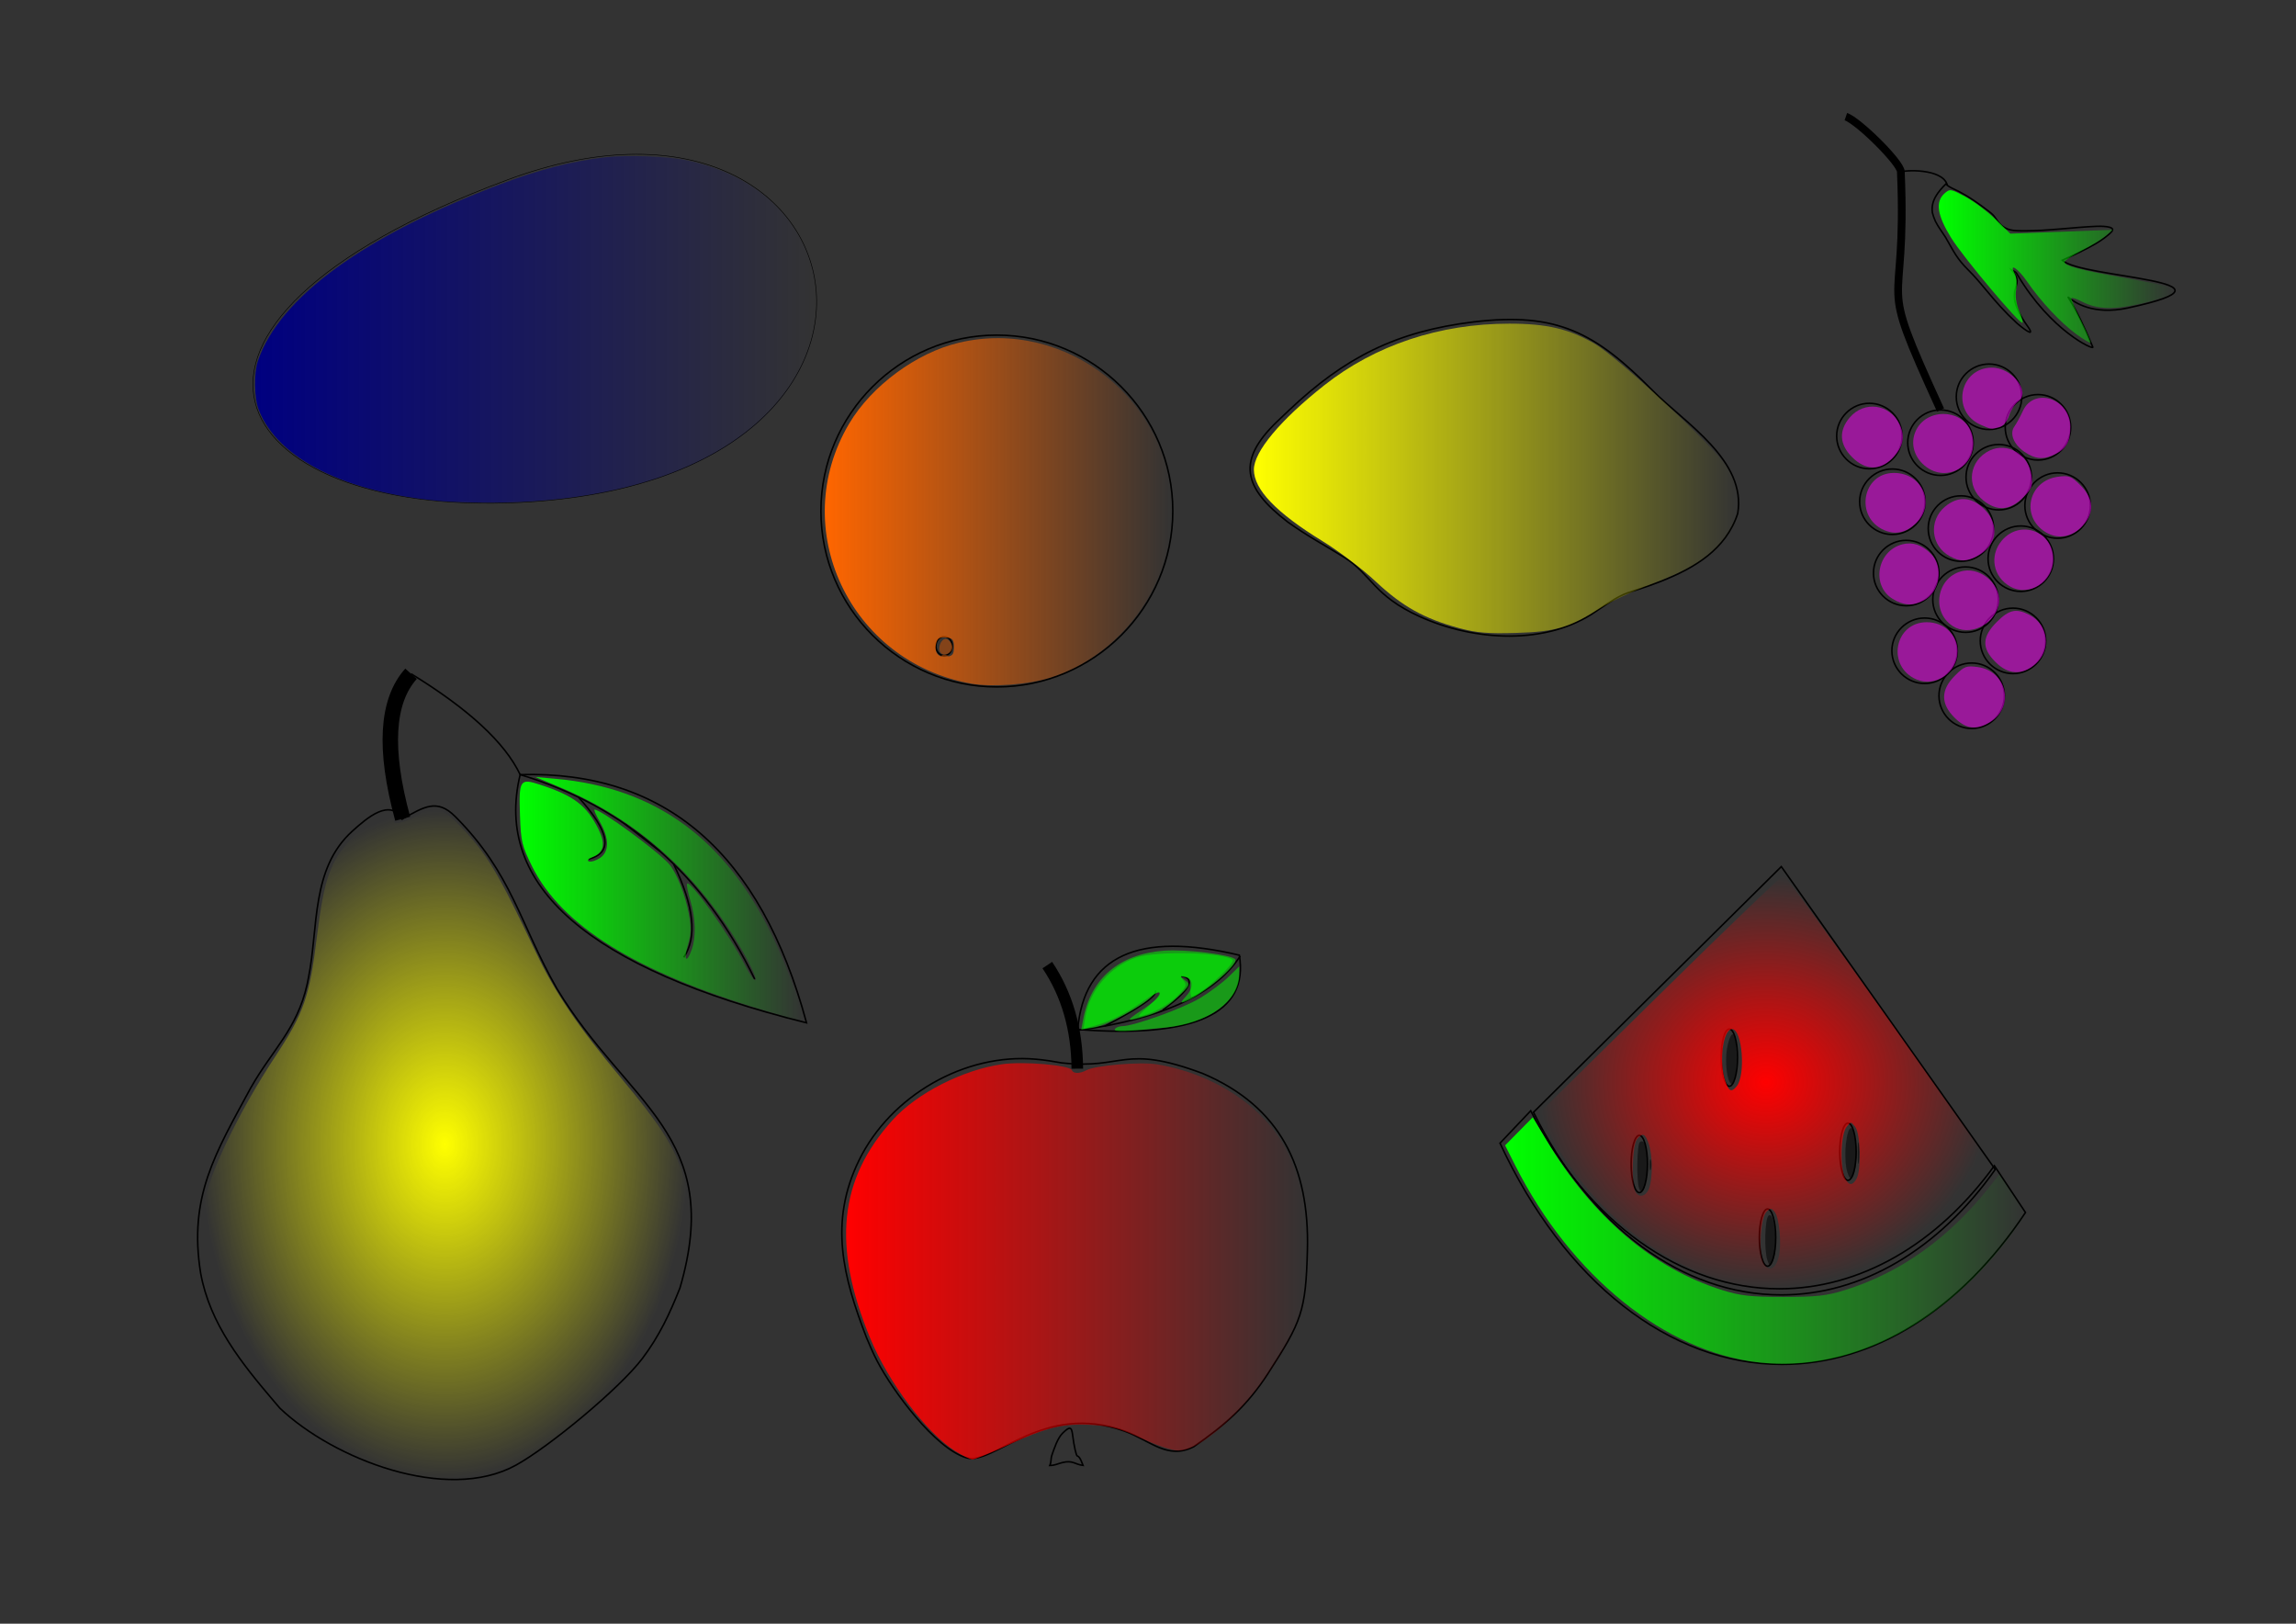 <?xml version="1.0" encoding="UTF-8" standalone="no"?>
<!-- Created with Inkscape (http://www.inkscape.org/) -->

<svg
   xmlns:dc="http://purl.org/dc/elements/1.1/"
   xmlns:cc="http://creativecommons.org/ns#"
   xmlns:rdf="http://www.w3.org/1999/02/22-rdf-syntax-ns#"
   xmlns:svg="http://www.w3.org/2000/svg"
   xmlns="http://www.w3.org/2000/svg"
   xmlns:xlink="http://www.w3.org/1999/xlink"
   xmlns:sodipodi="http://sodipodi.sourceforge.net/DTD/sodipodi-0.dtd"
   xmlns:inkscape="http://www.inkscape.org/namespaces/inkscape"
   width="297mm"
   height="210mm"
   viewBox="0 0 297 210"
   version="1.1"
   id="svg8651"
   inkscape:version="0.92.3 (2405546, 2018-03-11)"
   sodipodi:docname="Урок_29_2.svg">
  <rect x="0" y="0" width="297" height="210" fill="#333333" stroke="none"/>
  <defs
     id="defs8645">
    <linearGradient
       inkscape:collect="always"
       id="linearGradient1755">
      <stop
         style="stop-color:#000080;stop-opacity:1;"
         offset="0"
         id="stop1751" />
      <stop
         style="stop-color:#000080;stop-opacity:0;"
         offset="1"
         id="stop1753" />
    </linearGradient>
    <linearGradient
       inkscape:collect="always"
       id="linearGradient1723">
      <stop
         style="stop-color:#ff6600;stop-opacity:1;"
         offset="0"
         id="stop1719" />
      <stop
         style="stop-color:#ff6600;stop-opacity:0;"
         offset="1"
         id="stop1721" />
    </linearGradient>
    <linearGradient
       inkscape:collect="always"
       id="linearGradient1711">
      <stop
         style="stop-color:#ffff00;stop-opacity:1;"
         offset="0"
         id="stop1707" />
      <stop
         style="stop-color:#ffff00;stop-opacity:0;"
         offset="1"
         id="stop1709" />
    </linearGradient>
    <linearGradient
       inkscape:collect="always"
       id="linearGradient1701">
      <stop
         style="stop-color:#00ff00;stop-opacity:1;"
         offset="0"
         id="stop1697" />
      <stop
         style="stop-color:#00ff00;stop-opacity:0;"
         offset="1"
         id="stop1699" />
    </linearGradient>
    <linearGradient
       inkscape:collect="always"
       id="linearGradient1691">
      <stop
         style="stop-color:#ff0000;stop-opacity:1;"
         offset="0"
         id="stop1687" />
      <stop
         style="stop-color:#ff0000;stop-opacity:0;"
         offset="1"
         id="stop1689" />
    </linearGradient>
    <linearGradient
       inkscape:collect="always"
       id="linearGradient1639">
      <stop
         style="stop-color:#00ff00;stop-opacity:1;"
         offset="0"
         id="stop1635" />
      <stop
         style="stop-color:#00ff00;stop-opacity:0;"
         offset="1"
         id="stop1637" />
    </linearGradient>
    <linearGradient
       inkscape:collect="always"
       id="linearGradient1595">
      <stop
         style="stop-color:#ff0000;stop-opacity:1;"
         offset="0"
         id="stop1591" />
      <stop
         style="stop-color:#ff0000;stop-opacity:0;"
         offset="1"
         id="stop1593" />
    </linearGradient>
    <linearGradient
       inkscape:collect="always"
       id="linearGradient1585">
      <stop
         style="stop-color:#00ff00;stop-opacity:1;"
         offset="0"
         id="stop1581" />
      <stop
         style="stop-color:#00ff00;stop-opacity:0;"
         offset="1"
         id="stop1583" />
    </linearGradient>
    <linearGradient
       inkscape:collect="always"
       id="linearGradient1575">
      <stop
         style="stop-color:#ffff00;stop-opacity:1;"
         offset="0"
         id="stop1571" />
      <stop
         style="stop-color:#ffff00;stop-opacity:0;"
         offset="1"
         id="stop1573" />
    </linearGradient>
    <pattern
       y="0"
       x="0"
       height="6"
       width="6"
       patternUnits="userSpaceOnUse"
       id="EMFhbasepattern" />
    <radialGradient
       inkscape:collect="always"
       xlink:href="#linearGradient1575"
       id="radialGradient1577"
       cx="217.07"
       cy="558.394"
       fx="217.07"
       fy="558.394"
       r="119.275"
       gradientTransform="matrix(1,0,0,1.37,0,-206.464)"
       gradientUnits="userSpaceOnUse" />
    <linearGradient
       inkscape:collect="always"
       xlink:href="#linearGradient1585"
       id="linearGradient1587"
       x1="253.663"
       y1="438.469"
       x2="392.068"
       y2="438.469"
       gradientUnits="userSpaceOnUse" />
    <linearGradient
       inkscape:collect="always"
       xlink:href="#linearGradient1595"
       id="linearGradient1599"
       x1="413.014"
       y1="615.563"
       x2="637.783"
       y2="615.563"
       gradientUnits="userSpaceOnUse" />
    <linearGradient
       inkscape:collect="always"
       xlink:href="#linearGradient1639"
       id="linearGradient1641"
       x1="946.39"
       y1="130.048"
       x2="1061.115"
       y2="130.048"
       gradientUnits="userSpaceOnUse" />
    <radialGradient
       inkscape:collect="always"
       xlink:href="#linearGradient1691"
       id="radialGradient1693"
       cx="861.96"
       cy="528.037"
       fx="861.96"
       fy="528.037"
       r="111.142"
       gradientTransform="matrix(1,0,0,0.907,0,49.184)"
       gradientUnits="userSpaceOnUse" />
    <linearGradient
       inkscape:collect="always"
       xlink:href="#linearGradient1701"
       id="linearGradient1703"
       x1="734.696"
       y1="605.47"
       x2="989.06"
       y2="605.47"
       gradientUnits="userSpaceOnUse" />
    <linearGradient
       inkscape:collect="always"
       xlink:href="#linearGradient1711"
       id="linearGradient1715"
       x1="612.068"
       y1="233.495"
       x2="848.887"
       y2="233.495"
       gradientUnits="userSpaceOnUse" />
    <linearGradient
       inkscape:collect="always"
       xlink:href="#linearGradient1723"
       id="linearGradient1725"
       x1="402.605"
       y1="249.748"
       x2="572.047"
       y2="249.748"
       gradientUnits="userSpaceOnUse" />
    <linearGradient
       inkscape:collect="always"
       xlink:href="#linearGradient1755"
       id="linearGradient1759"
       x1="124.503"
       y1="160.739"
       x2="398.076"
       y2="160.739"
       gradientUnits="userSpaceOnUse" />
  </defs>
  <sodipodi:namedview
     id="base"
     pagecolor="#ffffff"
     bordercolor="#666666"
     borderopacity="1.0"
     inkscape:pageopacity="0.0"
     inkscape:pageshadow="2"
     inkscape:zoom="0.7"
     inkscape:cx="577.29858"
     inkscape:cy="416.59704"
     inkscape:document-units="mm"
     inkscape:current-layer="layer1"
     showgrid="false"
     inkscape:window-width="1920"
     inkscape:window-height="991"
     inkscape:window-x="-9"
     inkscape:window-y="-9"
     inkscape:window-maximized="1" />
  <g
     inkscape:label="Layer 1"
     inkscape:groupmode="layer"
     id="layer1"
     transform="translate(0,-87)">
    <path
       id="path9199"
       d="m 65.662,110.25 c -50.959,18.924 -36.767,43.676 1.71,41.727 57.27,-2.909 44.858,-59.011 -1.71,-41.727 z"
       style="fill:none;stroke:#000000;stroke-width:0.07px;stroke-linecap:butt;stroke-linejoin:miter;stroke-miterlimit:4;stroke-dasharray:none;stroke-opacity:1"
       inkscape:connector-curvature="0" />
    <path
       id="path9201"
       d="m 128.944,175.839 c 12.542,0 22.764,-10.217 22.764,-22.753 0,-12.526 -10.222,-22.743 -22.764,-22.743 -12.532,0 -22.754,10.217 -22.754,22.743 0,12.536 10.222,22.753 22.754,22.753 z"
       style="fill:none;stroke:#000000;stroke-width:0.2px;stroke-linecap:butt;stroke-linejoin:miter;stroke-miterlimit:4;stroke-dasharray:none;stroke-opacity:1"
       inkscape:connector-curvature="0" />
    <path
       id="path9203"
       d="m 165.16,141.56 c -5.091,4.938 -4.491,8.417 1.42,12.956 2.66,1.899 4.671,2.929 7.321,4.579 3.481,2.179 3.761,4.948 9.772,7.658 6.951,3.139 16.333,3.799 22.814,-0.71 4.271,-2.969 3.651,-2.009 8.361,-3.859 4.341,-1.709 8.391,-4.109 9.932,-8.757 1.17,-6.878 -6.831,-11.716 -11.022,-15.935 -7.321,-7.388 -12.262,-10.167 -23.124,-8.857 -9.982,1.21 -16.663,4.579 -23.884,11.416 z"
       style="fill:none;stroke:#000000;stroke-width:0.2px;stroke-linecap:butt;stroke-linejoin:miter;stroke-miterlimit:4;stroke-dasharray:none;stroke-opacity:1"
       inkscape:connector-curvature="0" />
    <path
       id="path9205"
       d="m 52.09,192.894 c -1.69,-2.629 -4.531,-0.19 -6.501,1.589 -5.401,4.878 -4.371,12.466 -5.691,18.994 l -0.17,0.85 c -1.32,5.818 -4.471,8.397 -7.291,13.366 -4.541,8.407 -8.081,14.066 -6.481,23.982 1.2,6.578 5.321,11.676 9.542,16.625 l 0.7,0.82 c 6.871,6.558 21.564,12.316 30.535,7.378 4.251,-2.339 13.452,-9.937 16.373,-13.816 2.18,-2.899 3.521,-5.758 4.851,-9.107 5.781,-19.764 -6.751,-23.583 -15.913,-38.698 -4.831,-8.437 -5.791,-14.905 -13.182,-22.293 -2.34,-2.339 -4.031,-1.21 -6.771,0.31 -0.49,0.27 0.48,-0.27 0,0 z"
       style="fill:none;stroke:#000000;stroke-width:0.2px;stroke-linecap:butt;stroke-linejoin:miter;stroke-miterlimit:4;stroke-dasharray:none;stroke-opacity:1"
       inkscape:connector-curvature="0" />
    <path
       id="path9207"
       d="m 52.09,192.894 c -2.45,-8.977 -2.09,-15.225 1.08,-18.754"
       style="fill:none;stroke:#000000;stroke-width:2px;stroke-linecap:butt;stroke-linejoin:miter;stroke-miterlimit:4;stroke-dasharray:none;stroke-opacity:1"
       inkscape:connector-curvature="0" />
    <path
       id="path9209"
       d="m 53.17,174.14 c 7.441,4.559 12.152,8.907 14.113,13.046"
       style="fill:none;stroke:#000000;stroke-width:0.2px;stroke-linecap:butt;stroke-linejoin:miter;stroke-miterlimit:4;stroke-dasharray:none;stroke-opacity:1"
       inkscape:connector-curvature="0" />
    <path
       id="path9211"
       d="m 67.283,187.186 c -3.461,14.405 8.892,25.102 37.047,32.1 -5.931,-21.943 -18.283,-32.64 -37.047,-32.1 z"
       style="fill:none;stroke:#000000;stroke-width:0.2px;stroke-linecap:butt;stroke-linejoin:miter;stroke-miterlimit:4;stroke-dasharray:none;stroke-opacity:1"
       inkscape:connector-curvature="0" />
    <path
       id="path9213"
       d="m 67.283,187.186 c 13.682,4.119 23.794,12.936 30.345,26.452"
       style="fill:none;stroke:#000000;stroke-width:0.2px;stroke-linecap:butt;stroke-linejoin:miter;stroke-miterlimit:4;stroke-dasharray:none;stroke-opacity:1"
       inkscape:connector-curvature="0" />
    <path
       id="path9215"
       d="m 74.824,190.105 c 4.101,4.519 4.521,7.198 1.28,8.017"
       style="fill:none;stroke:#000000;stroke-width:0.2px;stroke-linecap:butt;stroke-linejoin:miter;stroke-miterlimit:4;stroke-dasharray:none;stroke-opacity:1"
       inkscape:connector-curvature="0" />
    <path
       id="path9217"
       d="m 87.126,198.732 c 2.65,5.458 3.091,9.487 1.32,12.086"
       style="fill:none;stroke:#000000;stroke-width:0.2px;stroke-linecap:butt;stroke-linejoin:miter;stroke-miterlimit:4;stroke-dasharray:none;stroke-opacity:1"
       inkscape:connector-curvature="0" />
    <path
       id="path9219"
       d="m 80.795,193.544 c 3.031,2.359 4.551,3.539 4.551,3.539"
       style="fill:none;stroke:#000000;stroke-width:0.2px;stroke-linecap:butt;stroke-linejoin:miter;stroke-miterlimit:4;stroke-dasharray:none;stroke-opacity:1"
       inkscape:connector-curvature="0" />
    <path
       id="path9221"
       d="m 112.091,260.013 c -3.021,-7.838 -4.901,-14.915 -0.96,-22.973 4.071,-8.307 13.642,-13.876 22.874,-13.046 1.14,0.1 2.19,0.27 3.321,0.47 8.131,0.91 7.861,-2.489 18.193,1.35 10.122,4.269 13.862,12.196 13.602,22.803 -0.2,8.027 -0.76,9.297 -5.101,16.025 -2.66,4.129 -5.601,6.708 -9.602,9.467 -3.401,1.729 -5.591,-0.79 -8.932,-2.009 -10.582,-3.839 -16.953,4.489 -20.484,3.439 -4.071,-1.22 -9.552,-8.697 -11.522,-12.486 -0.53,-1.01 -0.95,-1.999 -1.39,-3.039 z"
       style="fill:none;stroke:#000000;stroke-width:0.2px;stroke-linecap:butt;stroke-linejoin:miter;stroke-miterlimit:4;stroke-dasharray:none;stroke-opacity:1"
       inkscape:connector-curvature="0" />
    <path
       id="path9223"
       d="m 139.355,225.214 c -0.04,-5.128 -1.33,-9.597 -3.881,-13.396"
       style="fill:none;stroke:#000000;stroke-width:1.5px;stroke-linecap:butt;stroke-linejoin:miter;stroke-miterlimit:4;stroke-dasharray:none;stroke-opacity:1"
       inkscape:connector-curvature="0" />
    <path
       id="path9225"
       d="m 139.405,220.145 c 15.173,1.15 22.144,-2.059 20.914,-9.607 -13.102,-3.119 -20.074,0.09 -20.914,9.607 z"
       style="fill:none;stroke:#000000;stroke-width:0.2px;stroke-linecap:butt;stroke-linejoin:miter;stroke-miterlimit:4;stroke-dasharray:none;stroke-opacity:1"
       inkscape:connector-curvature="0" />
    <path
       id="path9227"
       d="m 139.515,220.245 c 10.722,-1.45 17.693,-4.649 20.914,-9.597"
       style="fill:none;stroke:#000000;stroke-width:0.2px;stroke-linecap:butt;stroke-linejoin:miter;stroke-miterlimit:4;stroke-dasharray:none;stroke-opacity:1"
       inkscape:connector-curvature="0" />
    <path
       id="path9229"
       d="m 142.916,219.706 c 4.731,-2.479 6.911,-4.019 6.521,-4.609"
       style="fill:none;stroke:#000000;stroke-width:0.2px;stroke-linecap:butt;stroke-linejoin:miter;stroke-miterlimit:4;stroke-dasharray:none;stroke-opacity:1"
       inkscape:connector-curvature="0" />
    <path
       id="path9231"
       d="m 150.407,217.616 c 3.551,-2.609 4.341,-4.069 2.36,-4.389"
       style="fill:none;stroke:#000000;stroke-width:0.2px;stroke-linecap:butt;stroke-linejoin:miter;stroke-miterlimit:4;stroke-dasharray:none;stroke-opacity:1"
       inkscape:connector-curvature="0" />
    <path
       id="path9233"
       d="m 122.122,171.791 c 0.58,0 1.06,-0.55 1.06,-1.23 0,-0.68 -0.48,-1.24 -1.06,-1.24 -0.59,0 -1.06,0.56 -1.06,1.24 0,0.68 0.47,1.23 1.06,1.23 z"
       style="fill:none;stroke:#000000;stroke-width:0.2px;stroke-linecap:butt;stroke-linejoin:miter;stroke-miterlimit:4;stroke-dasharray:none;stroke-opacity:1"
       inkscape:connector-curvature="0" />
    <path
       id="path9235"
       d="m 136.075,275.178 c 0.31,-0.87 0.72,-2.169 1.38,-2.819 1.52,-1.49 1.07,-0.21 1.62,2.159 0.24,1.05 0.28,0.69 0.47,0.91 0.27,0.28 0.39,0.74 0.55,1.1 -1.06,-0.13 -1.3,-0.7 -2.66,-0.37 -0.67,0.16 -0.9,0.36 -1.64,0.38 0.24,-0.56 0.09,-0.78 0.28,-1.36 z"
       style="fill:none;stroke:#000000;stroke-width:0.2px;stroke-linecap:butt;stroke-linejoin:miter;stroke-miterlimit:4;stroke-dasharray:none;stroke-opacity:1"
       inkscape:connector-curvature="0" />
    <path
       id="path9237"
       d="m 230.422,199.082 -32.056,31.77 c 7.321,14.805 19.293,23.623 32.056,23.623 10.382,0 20.334,-5.838 27.675,-16.225 z"
       style="fill:none;stroke:#000000;stroke-width:0.2px;stroke-linecap:butt;stroke-linejoin:miter;stroke-miterlimit:4;stroke-dasharray:none;stroke-opacity:1"
       inkscape:connector-curvature="0" />
    <path
       id="path9239"
       d="m 230.171,253.685 c -12.752,0 -24.724,-8.577 -32.166,-23.023 l -3.971,4.189 c 8.331,17.934 21.944,28.611 36.476,28.611 11.812,0 23.144,-7.068 31.496,-19.644 l -4.021,-6.048 c -7.411,10.197 -17.403,15.915 -27.815,15.915 z"
       style="fill:none;stroke:#000000;stroke-width:0.2px;stroke-linecap:butt;stroke-linejoin:miter;stroke-miterlimit:4;stroke-dasharray:none;stroke-opacity:1"
       inkscape:connector-curvature="0" />
    <path
       id="path9241"
       d="m 212.058,241.249 c 0.58,0 1.05,-1.669 1.05,-3.709 0,-2.039 -0.47,-3.699 -1.05,-3.699 -0.59,0 -1.06,1.659 -1.06,3.699 0,2.039 0.47,3.709 1.06,3.709 z"
       style="fill:none;stroke:#000000;stroke-width:0.2px;stroke-linecap:butt;stroke-linejoin:miter;stroke-miterlimit:4;stroke-dasharray:none;stroke-opacity:1"
       inkscape:connector-curvature="0" />
    <path
       id="path9243"
       d="m 223.7,227.493 c 0.58,0 1.06,-1.669 1.06,-3.709 0,-2.039 -0.48,-3.699 -1.06,-3.699 -0.59,0 -1.06,1.659 -1.06,3.699 0,2.039 0.47,3.709 1.06,3.709 z"
       style="fill:none;stroke:#000000;stroke-width:0.2px;stroke-linecap:butt;stroke-linejoin:miter;stroke-miterlimit:4;stroke-dasharray:none;stroke-opacity:1"
       inkscape:connector-curvature="0" />
    <path
       id="path9245"
       d="m 239.043,239.659 c 0.59,0 1.06,-1.659 1.06,-3.699 0,-2.039 -0.47,-3.709 -1.06,-3.709 -0.58,0 -1.06,1.669 -1.06,3.709 0,2.039 0.48,3.699 1.06,3.699 z"
       style="fill:none;stroke:#000000;stroke-width:0.2px;stroke-linecap:butt;stroke-linejoin:miter;stroke-miterlimit:4;stroke-dasharray:none;stroke-opacity:1"
       inkscape:connector-curvature="0" />
    <path
       id="path9247"
       d="m 228.641,250.766 c 0.59,0 1.06,-1.659 1.06,-3.699 0,-2.039 -0.47,-3.709 -1.06,-3.709 -0.58,0 -1.06,1.669 -1.06,3.709 0,2.039 0.48,3.699 1.06,3.699 z"
       style="fill:none;stroke:#000000;stroke-width:0.2px;stroke-linecap:butt;stroke-linejoin:miter;stroke-miterlimit:4;stroke-dasharray:none;stroke-opacity:1"
       inkscape:connector-curvature="0" />
    <path
       id="path9249"
       d="m 241.814,147.628 c 2.33,0 4.231,-1.909 4.231,-4.239 0,-2.329 -1.9,-4.229 -4.231,-4.229 -2.33,0 -4.231,1.899 -4.231,4.229 0,2.329 1.9,4.239 4.231,4.239 z"
       style="fill:none;stroke:#000000;stroke-width:0.2px;stroke-linecap:butt;stroke-linejoin:miter;stroke-miterlimit:4;stroke-dasharray:none;stroke-opacity:1"
       inkscape:connector-curvature="0" />
    <path
       id="path9251"
       d="m 251.015,148.488 c 2.33,0 4.231,-1.909 4.231,-4.239 0,-2.329 -1.9,-4.229 -4.231,-4.229 -2.34,0 -4.241,1.899 -4.241,4.229 0,2.329 1.9,4.239 4.241,4.239 z"
       style="fill:none;stroke:#000000;stroke-width:0.2px;stroke-linecap:butt;stroke-linejoin:miter;stroke-miterlimit:4;stroke-dasharray:none;stroke-opacity:1"
       inkscape:connector-curvature="0" />
    <path
       id="path9253"
       d="m 257.296,142.55 c 2.33,0 4.231,-1.899 4.231,-4.229 0,-2.329 -1.9,-4.239 -4.231,-4.239 -2.34,0 -4.241,1.909 -4.241,4.239 0,2.329 1.9,4.229 4.241,4.229 z"
       style="fill:none;stroke:#000000;stroke-width:0.2px;stroke-linecap:butt;stroke-linejoin:miter;stroke-miterlimit:4;stroke-dasharray:none;stroke-opacity:1"
       inkscape:connector-curvature="0" />
    <path
       id="path9255"
       d="m 258.547,152.947 c 2.33,0 4.231,-1.899 4.231,-4.229 0,-2.329 -1.9,-4.229 -4.231,-4.229 -2.33,0 -4.231,1.899 -4.231,4.229 0,2.329 1.9,4.229 4.231,4.229 z"
       style="fill:none;stroke:#000000;stroke-width:0.2px;stroke-linecap:butt;stroke-linejoin:miter;stroke-miterlimit:4;stroke-dasharray:none;stroke-opacity:1"
       inkscape:connector-curvature="0" />
    <path
       id="path9257"
       d="m 244.784,156.126 c 2.33,0 4.241,-1.899 4.241,-4.239 0,-2.329 -1.91,-4.229 -4.241,-4.229 -2.33,0 -4.231,1.899 -4.231,4.229 0,2.339 1.9,4.239 4.231,4.239 z"
       style="fill:none;stroke:#000000;stroke-width:0.2px;stroke-linecap:butt;stroke-linejoin:miter;stroke-miterlimit:4;stroke-dasharray:none;stroke-opacity:1"
       inkscape:connector-curvature="0" />
    <path
       id="path9259"
       d="m 253.656,159.595 c 2.33,0 4.231,-1.899 4.231,-4.239 0,-2.329 -1.9,-4.229 -4.231,-4.229 -2.33,0 -4.231,1.899 -4.231,4.229 0,2.339 1.9,4.239 4.231,4.239 z"
       style="fill:none;stroke:#000000;stroke-width:0.2px;stroke-linecap:butt;stroke-linejoin:miter;stroke-miterlimit:4;stroke-dasharray:none;stroke-opacity:1"
       inkscape:connector-curvature="0" />
    <path
       id="path9261"
       d="m 246.574,165.343 c 2.34,0 4.241,-1.899 4.241,-4.229 0,-2.329 -1.9,-4.229 -4.241,-4.229 -2.33,0 -4.231,1.899 -4.231,4.229 0,2.329 1.9,4.229 4.231,4.229 z"
       style="fill:none;stroke:#000000;stroke-width:0.2px;stroke-linecap:butt;stroke-linejoin:miter;stroke-miterlimit:4;stroke-dasharray:none;stroke-opacity:1"
       inkscape:connector-curvature="0" />
    <path
       id="path9263"
       d="m 261.397,163.493 c 2.33,0 4.231,-1.899 4.231,-4.229 0,-2.329 -1.9,-4.239 -4.231,-4.239 -2.33,0 -4.231,1.909 -4.231,4.239 0,2.329 1.9,4.229 4.231,4.229 z"
       style="fill:none;stroke:#000000;stroke-width:0.2px;stroke-linecap:butt;stroke-linejoin:miter;stroke-miterlimit:4;stroke-dasharray:none;stroke-opacity:1"
       inkscape:connector-curvature="0" />
    <path
       id="path9265"
       d="m 254.256,168.782 c 2.33,0 4.231,-1.899 4.231,-4.229 0,-2.329 -1.9,-4.229 -4.231,-4.229 -2.33,0 -4.241,1.899 -4.241,4.229 0,2.329 1.91,4.229 4.241,4.229 z"
       style="fill:none;stroke:#000000;stroke-width:0.2px;stroke-linecap:butt;stroke-linejoin:miter;stroke-miterlimit:4;stroke-dasharray:none;stroke-opacity:1"
       inkscape:connector-curvature="0" />
    <path
       id="path9267"
       d="m 260.397,174.12 c 2.33,0 4.231,-1.909 4.231,-4.239 0,-2.329 -1.9,-4.229 -4.231,-4.229 -2.34,0 -4.241,1.899 -4.241,4.229 0,2.329 1.9,4.239 4.241,4.239 z"
       style="fill:none;stroke:#000000;stroke-width:0.2px;stroke-linecap:butt;stroke-linejoin:miter;stroke-miterlimit:4;stroke-dasharray:none;stroke-opacity:1"
       inkscape:connector-curvature="0" />
    <path
       id="path9269"
       d="m 248.965,175.4 c 2.33,0 4.231,-1.899 4.231,-4.239 0,-2.329 -1.9,-4.229 -4.231,-4.229 -2.34,0 -4.241,1.899 -4.241,4.229 0,2.339 1.9,4.239 4.241,4.239 z"
       style="fill:none;stroke:#000000;stroke-width:0.2px;stroke-linecap:butt;stroke-linejoin:miter;stroke-miterlimit:4;stroke-dasharray:none;stroke-opacity:1"
       inkscape:connector-curvature="0" />
    <path
       id="path9271"
       d="m 255.046,181.218 c 2.33,0 4.231,-1.899 4.231,-4.239 0,-2.329 -1.9,-4.229 -4.231,-4.229 -2.33,0 -4.231,1.899 -4.231,4.229 0,2.339 1.9,4.239 4.231,4.239 z"
       style="fill:none;stroke:#000000;stroke-width:0.2px;stroke-linecap:butt;stroke-linejoin:miter;stroke-miterlimit:4;stroke-dasharray:none;stroke-opacity:1"
       inkscape:connector-curvature="0" />
    <path
       id="path9273"
       d="m 263.627,146.499 c 2.33,0 4.231,-1.899 4.231,-4.229 0,-2.329 -1.9,-4.239 -4.231,-4.239 -2.33,0 -4.241,1.909 -4.241,4.239 0,2.329 1.91,4.229 4.241,4.229 z"
       style="fill:none;stroke:#000000;stroke-width:0.2px;stroke-linecap:butt;stroke-linejoin:miter;stroke-miterlimit:4;stroke-dasharray:none;stroke-opacity:1"
       inkscape:connector-curvature="0" />
    <path
       id="path9275"
       d="m 266.158,156.615 c 2.33,0 4.241,-1.899 4.241,-4.229 0,-2.329 -1.91,-4.229 -4.241,-4.229 -2.33,0 -4.231,1.899 -4.231,4.229 0,2.329 1.9,4.229 4.231,4.229 z"
       style="fill:none;stroke:#000000;stroke-width:0.2px;stroke-linecap:butt;stroke-linejoin:miter;stroke-miterlimit:4;stroke-dasharray:none;stroke-opacity:1"
       inkscape:connector-curvature="0" />
    <path
       id="path9277"
       d="m 251.015,140.021 c -8.602,-18.804 -4.281,-10.977 -5.131,-30.82 -0.04,-1.17 -5.471,-6.548 -7.111,-7.118"
       style="fill:none;stroke:#000000;stroke-width:1px;stroke-linecap:butt;stroke-linejoin:miter;stroke-miterlimit:4;stroke-dasharray:none;stroke-opacity:1"
       inkscape:connector-curvature="0" />
    <path
       id="path9279"
       d="m 260.187,121.906 c 2.2,2.329 -1.62,2.089 2.08,7.268 1.3,1.849 -1,-0.06 -1.35,-0.36 -1.58,-1.46 -2.66,-2.689 -4.031,-4.339 -0.73,-0.89 -1.44,-1.719 -2.26,-2.539 -1.52,-1.51 -1.88,-2.379 -2.921,-4.179 l -0.06,-0.1 c -0.45,-0.71 -0.89,-1.25 -1.28,-2.019 -0.18,-0.38 -0.29,-0.73 -0.4,-1.13 -0.23,-1.55 0.74,-2.719 1.77,-3.749 0.08,0.33 1.32,0.83 1.67,1.01 1.45,0.77 2.55,1.569 3.851,2.559 0.91,0.68 0.79,0.9 1.41,1.589 0.83,0.92 1.87,0.94 3.031,0.94 h 0.21 c 3.081,0 6.241,-0.46 9.342,-0.59 0.31,-0.01 2.52,-0.06 1.93,0.66 -0.42,0.51 -1.41,1.18 -1.97,1.52 -1.36,0.8 -2.891,1.5 -4.321,2.159 l -0.12,0.05 c 2.42,2.369 25.264,2.569 8.461,6.178 -9.062,1.949 -9.532,-7.038 -4.511,5.058 0.18,0.44 -5.411,-2.069 -9.712,-9.297 -0.26,-0.44 -0.22,-0.38 -0.82,-0.69 z"
       style="fill:none;stroke:#000000;stroke-width:0.2px;stroke-linecap:butt;stroke-linejoin:miter;stroke-miterlimit:4;stroke-dasharray:none;stroke-opacity:1"
       inkscape:connector-curvature="0" />
    <path
       id="path9281"
       d="m 251.885,110.9 c -0.63,-2.139 -5.611,-1.959 -6.251,-1.589"
       style="fill:none;stroke:#000000;stroke-width:0.2px;stroke-linecap:butt;stroke-linejoin:miter;stroke-miterlimit:4;stroke-dasharray:none;stroke-opacity:1"
       inkscape:connector-curvature="0" />
    <path
       style="opacity:1;fill:url(#radialGradient1577);fill-opacity:1;stroke:none;stroke-width:2.7;stroke-linecap:round;stroke-miterlimit:4;stroke-dasharray:none;stroke-dashoffset:0;stroke-opacity:1;paint-order:stroke fill markers"
       d="m 205.16,720.734 c -25.158,-4.478 -54.832,-19.801 -69.806,-36.046 -8.685,-9.422 -22.968,-29.053 -27.167,-37.341 -10.348,-20.421 -13.037,-42.514 -7.753,-63.689 3.858,-15.457 18.009,-43.886 33.659,-67.619 14.308,-21.697 16.948,-29.29 20.692,-59.508 3.446,-27.815 6.555,-36.522 16.917,-47.386 10.536,-11.046 20.366,-15.742 20.366,-9.73 0,2.433 0.615,2.73 3.929,1.901 2.161,-0.541 5.857,-2.158 8.214,-3.593 7.746,-4.717 11.885,-3.563 20.796,5.802 12.96,13.62 17.913,21.917 36.831,61.706 9.18,19.308 20.153,35.481 41.248,60.794 19.016,22.82 25.397,32.633 30.001,46.138 3.939,11.555 4.354,31.057 0.983,46.229 -2.922,13.152 -12.515,33.476 -21.226,44.971 -12.676,16.727 -52.433,48.771 -67.918,54.743 -9.071,3.498 -27.89,4.742 -39.766,2.628 z"
       id="path1559"
       inkscape:connector-curvature="0"
       transform="matrix(0.265,0,0,0.265,0,87)" />
    <path
       style="opacity:1;fill:url(#linearGradient1587);fill-opacity:1;stroke:none;stroke-width:2.7;stroke-linecap:round;stroke-miterlimit:4;stroke-dasharray:none;stroke-dashoffset:0;stroke-opacity:1;paint-order:stroke fill markers"
       d="m 372.783,493.025 c -62.241,-18.519 -98.741,-41.22 -113.149,-70.374 -4.857,-9.828 -5.379,-12.033 -5.803,-24.53 -0.597,-17.59 -0.079,-18.386 9.856,-15.135 16.513,5.404 22.727,10.146 28.466,21.721 3.542,7.146 2.7,11.351 -2.706,13.505 -2.255,0.899 -3.06,1.794 -1.975,2.195 1.007,0.373 3.418,-0.361 5.357,-1.632 4.627,-3.032 4.634,-9.531 0.02,-17.601 -1.909,-3.339 -3.098,-6.071 -2.641,-6.071 3.148,0 30.54,20.011 36.402,26.593 3.605,4.048 7.986,15.135 9.687,24.515 1.187,6.548 1.079,9.793 -0.503,15.049 -2.235,7.425 -0.635,9.329 1.85,2.202 2.199,-6.308 1.952,-15.119 -0.672,-23.954 -1.232,-4.149 -1.931,-7.853 -1.552,-8.231 1.691,-1.691 20.936,25.386 28.103,39.541 2.586,5.107 4.99,8.446 5.341,7.419 0.352,-1.027 -2.394,-7.134 -6.101,-13.571 -21.763,-37.791 -51.292,-64.345 -89.385,-80.382 l -12.023,-5.062 10,0.891 c 49.004,4.364 83.483,29.747 106.464,78.376 6.074,12.853 14.251,34.775 14.251,38.206 0,1.858 -1.968,1.483 -19.286,-3.669 z"
       id="path1579"
       inkscape:connector-curvature="0"
       transform="matrix(0.265,0,0,0.265,0,87)" />
    <path
       style="opacity:1;fill:url(#linearGradient1599);fill-opacity:1;stroke:none;stroke-width:2.7;stroke-linecap:round;stroke-miterlimit:4;stroke-dasharray:none;stroke-dashoffset:0;stroke-opacity:1;paint-order:stroke fill markers"
       d="m 466.268,708.213 c -14.078,-8.928 -32.631,-33.572 -41.511,-55.138 -18.571,-45.103 -15.249,-77.429 10.932,-106.409 11.824,-13.088 34.298,-24.55 53.466,-27.268 10.508,-1.49 33.232,0.462 34.104,2.93 0.609,1.724 3.863,1.726 7.043,0.005 4.352,-2.356 26.314,-4.19 34.431,-2.876 27.371,4.433 51.841,20.399 62.727,40.929 7.279,13.727 10.322,27.953 10.322,48.256 0,9.551 -0.7,21.151 -1.555,25.776 -5.098,27.579 -43.26,73.543 -61.059,73.543 -2.811,0 -10.518,-2.55 -17.691,-5.855 -10.307,-4.748 -14.818,-5.999 -23.86,-6.619 -14.213,-0.974 -22.553,0.986 -41.667,9.794 -8.314,3.831 -16.064,6.966 -17.22,6.966 -1.157,0 -4.965,-1.815 -8.463,-4.033 z"
       id="path1589"
       inkscape:connector-curvature="0"
       transform="matrix(0.265,0,0,0.265,0,87)" />
    <path
       style="opacity:1;fill:#00ff00;fill-opacity:0.502;stroke:none;stroke-width:2.7;stroke-linecap:round;stroke-miterlimit:4;stroke-dasharray:none;stroke-dashoffset:0;stroke-opacity:1;paint-order:stroke fill markers"
       d="m 528.684,497.727 c 3.737,-20.255 17.712,-32.156 39.629,-33.748 10.661,-0.774 33.242,1.995 34.634,4.247 1.67,2.703 -16.097,17.581 -24.694,20.679 -2.147,0.774 -2.017,0.287 0.731,-2.731 3.856,-4.235 3.618,-8.669 -0.503,-9.397 -2.824,-0.499 -2.824,-0.489 0.016,1.672 2.778,2.114 2.666,2.352 -4.059,8.636 -4.704,4.395 -9.344,7.168 -14.506,8.669 -10.674,3.103 -10.917,2.845 -2.592,-2.761 7.515,-5.061 9.881,-7.498 8.562,-8.818 -0.406,-0.406 -2.007,0.53 -3.557,2.081 -5.048,5.048 -22.271,14.284 -28.48,15.273 l -6.06,0.965 z"
       id="path1629"
       inkscape:connector-curvature="0"
       transform="matrix(0.265,0,0,0.265,0,87)" />
    <path
       style="opacity:1;fill:#00ff00;fill-opacity:0.502;stroke:none;stroke-width:2.7;stroke-linecap:round;stroke-miterlimit:4;stroke-dasharray:none;stroke-dashoffset:0;stroke-opacity:1;paint-order:stroke fill markers"
       d="m 544.179,502.298 c 0.503,-0.814 2.155,-1.48 3.671,-1.48 5.537,0 29.471,-8.622 37.802,-13.617 4.708,-2.823 10.971,-7.473 13.917,-10.334 l 5.357,-5.2 v 3.932 c 0,12.848 -14.913,23.702 -35.526,25.857 -19.456,2.034 -26.094,2.256 -25.22,0.842 z"
       id="path1631"
       inkscape:connector-curvature="0"
       transform="matrix(0.265,0,0,0.265,0,87)" />
    <path
       style="opacity:1;fill:url(#linearGradient1641);fill-opacity:1;stroke:none;stroke-width:2.7;stroke-linecap:round;stroke-miterlimit:4;stroke-dasharray:none;stroke-dashoffset:0;stroke-opacity:1;paint-order:stroke fill markers"
       d="m 1013.48,163.074 c -7.519,-5.492 -17.386,-16.035 -23.882,-25.52 -4.624,-6.751 -9.185,-9.641 -6.09,-3.859 0.847,1.582 1.139,5.014 0.649,7.626 -0.561,2.988 -0.047,6.77 1.386,10.199 1.252,2.998 2.028,5.7 1.722,6.005 -1.14,1.14 -28.999,-32.003 -34.84,-41.447 -6.787,-10.975 -7.793,-17.546 -3.306,-21.607 2.65,-2.398 3.083,-2.332 10.32,1.564 4.155,2.237 10.771,7.201 14.702,11.03 l 7.149,6.963 25.032,-0.934 25.032,-0.934 -3.567,3.057 c -1.962,1.682 -7.266,4.924 -11.786,7.206 -4.52,2.282 -8.219,4.752 -8.219,5.49 0,1.791 7.375,3.774 27.143,7.297 24.183,4.31 27.692,5.366 25.725,7.736 -0.896,1.079 -7.533,3.353 -14.748,5.052 -14.107,3.322 -22.101,3.098 -29.706,-0.835 -2.417,-1.25 -4.674,-1.992 -5.017,-1.649 -0.343,0.343 1.723,5.242 4.59,10.886 2.868,5.644 4.968,10.508 4.668,10.809 -0.3,0.3 -3.431,-1.561 -6.957,-4.137 z"
       id="path1633"
       inkscape:connector-curvature="0"
       transform="matrix(0.265,0,0,0.265,0,87)" />
    <path
       style="opacity:1;fill:#00ff00;fill-opacity:0.502;stroke:none;stroke-width:2.7;stroke-linecap:round;stroke-miterlimit:4;stroke-dasharray:none;stroke-dashoffset:0;stroke-opacity:1;paint-order:stroke fill markers"
       d="m 529.792,496.333 c 2.064,-12.907 12.149,-24.685 24.841,-29.009 9.896,-3.372 43.317,-2.53 47.031,1.184 1.652,1.652 -16.572,18.024 -20.063,18.024 -0.367,0 -0.573,-2.066 -0.457,-4.591 0.161,-3.515 -0.448,-4.726 -2.601,-5.165 -2.466,-0.503 -2.571,-0.284 -0.854,1.786 1.704,2.053 1.42,2.926 -2.188,6.724 -4.23,4.453 -11.315,8.641 -17.718,10.473 -2.902,0.83 -2.366,-0.046 2.857,-4.672 8.25,-7.307 6.668,-9.104 -2.36,-2.681 -8.509,6.053 -16.599,10.181 -23.883,12.184 l -5.529,1.521 z"
       id="path1643"
       inkscape:connector-curvature="0"
       transform="matrix(0.265,0,0,0.265,0,87)" />
    <path
       style="opacity:1;fill:#ff00ff;fill-opacity:0.502;stroke:none;stroke-width:2.7;stroke-linecap:round;stroke-miterlimit:4;stroke-dasharray:none;stroke-dashoffset:0;stroke-opacity:1;paint-order:stroke fill markers"
       d="m 966.894,207.337 c -14.636,-6.37 -10.471,-27.819 5.421,-27.915 9.89,-0.06 19.24,12.057 12.79,16.574 -1.55,1.086 -3.538,4.154 -4.417,6.819 -0.99,3 -2.8,5.167 -4.752,5.69 -4.037,1.082 -3.799,1.113 -9.041,-1.168 z"
       id="path1645"
       inkscape:connector-curvature="0"
       transform="matrix(0.265,0,0,0.265,0,87)" />
    <path
       style="opacity:1;fill:#ff00ff;fill-opacity:0.502;stroke:none;stroke-width:2.7;stroke-linecap:round;stroke-miterlimit:4;stroke-dasharray:none;stroke-dashoffset:0;stroke-opacity:1;paint-order:stroke fill markers"
       d="m 988.099,220.461 c -5.229,-3.62 -7.286,-8.958 -4.765,-12.364 0.928,-1.253 2.79,-4.669 4.139,-7.591 5.483,-11.877 23.166,-5.91 23.166,7.818 0,7.026 -1.86,10.476 -7.114,13.193 -5.782,2.99 -9.998,2.701 -15.426,-1.057 z"
       id="path1647"
       inkscape:connector-curvature="0"
       transform="matrix(0.265,0,0,0.265,0,87)" />
    <path
       style="opacity:1;fill:#ff00ff;fill-opacity:0.502;stroke:none;stroke-width:2.7;stroke-linecap:round;stroke-miterlimit:4;stroke-dasharray:none;stroke-dashoffset:0;stroke-opacity:1;paint-order:stroke fill markers"
       d="m 939.426,227.208 c -5.101,-4.292 -6.855,-10.705 -4.49,-16.415 5.068,-12.236 24.045,-11.45 27.657,1.145 4.093,14.27 -11.859,24.784 -23.167,15.269 z"
       id="path1649"
       inkscape:connector-curvature="0"
       transform="matrix(0.265,0,0,0.265,0,87)" />
    <path
       style="opacity:1;fill:#ff00ff;fill-opacity:0.502;stroke:none;stroke-width:2.7;stroke-linecap:round;stroke-miterlimit:4;stroke-dasharray:none;stroke-dashoffset:0;stroke-opacity:1;paint-order:stroke fill markers"
       d="m 904.068,223.104 c -6.167,-6.167 -6.584,-12.871 -1.2,-19.27 7.076,-8.409 19.667,-6.695 24.446,3.327 2.865,6.008 1.681,11.235 -3.781,16.698 -5.962,5.962 -13.022,5.688 -19.465,-0.754 z"
       id="path1651"
       inkscape:connector-curvature="0"
       transform="matrix(0.265,0,0,0.265,0,87)" />
    <path
       style="opacity:1;fill:#ff00ff;fill-opacity:0.502;stroke:none;stroke-width:2.7;stroke-linecap:round;stroke-miterlimit:4;stroke-dasharray:none;stroke-dashoffset:0;stroke-opacity:1;paint-order:stroke fill markers"
       d="m 919.752,258.731 c -14.505,-6.2 -10.814,-27.913 4.746,-27.913 13.974,0 20.663,15.366 10.715,24.615 -4.98,4.63 -9.892,5.678 -15.462,3.297 z"
       id="path1653"
       inkscape:connector-curvature="0"
       transform="matrix(0.265,0,0,0.265,0,87)" />
    <path
       style="opacity:1;fill:#ff00ff;fill-opacity:0.502;stroke:none;stroke-width:2.7;stroke-linecap:round;stroke-miterlimit:4;stroke-dasharray:none;stroke-dashoffset:0;stroke-opacity:1;paint-order:stroke fill markers"
       d="m 923.909,292.296 c -10.675,-6.509 -7.627,-23.539 4.769,-26.651 4.929,-1.237 9.564,0.307 13.881,4.625 6.364,6.364 4.446,18.661 -3.555,22.798 -5.355,2.769 -9.647,2.55 -15.095,-0.772 z"
       id="path1655"
       inkscape:connector-curvature="0"
       transform="matrix(0.265,0,0,0.265,0,87)" />
    <path
       style="opacity:1;fill:#ff00ff;fill-opacity:0.502;stroke:none;stroke-width:2.7;stroke-linecap:round;stroke-miterlimit:4;stroke-dasharray:none;stroke-dashoffset:0;stroke-opacity:1;paint-order:stroke fill markers"
       d="m 951.729,271.439 c -9.181,-4.981 -10.391,-17.348 -2.36,-24.106 6.399,-5.385 13.103,-4.967 19.27,1.2 7.786,7.786 6.146,17.901 -3.73,23.008 -5.115,2.645 -8.162,2.622 -13.181,-0.102 z"
       id="path1657"
       inkscape:connector-curvature="0"
       transform="matrix(0.265,0,0,0.265,0,87)" />
    <path
       style="opacity:1;fill:#ff00ff;fill-opacity:0.502;stroke:none;stroke-width:2.7;stroke-linecap:round;stroke-miterlimit:4;stroke-dasharray:none;stroke-dashoffset:0;stroke-opacity:1;paint-order:stroke fill markers"
       d="m 968.193,244.312 c -8.707,-6.863 -7.106,-19.6 3.075,-24.454 8.727,-4.162 19.011,1.961 20.376,12.131 0.715,5.327 0.307,6.376 -4.25,10.933 -6.268,6.268 -12.446,6.715 -19.201,1.391 z"
       id="path1659"
       inkscape:connector-curvature="0"
       transform="matrix(0.265,0,0,0.265,0,87)" />
    <path
       style="opacity:1;fill:#ff00ff;fill-opacity:0.502;stroke:none;stroke-width:2.7;stroke-linecap:round;stroke-miterlimit:4;stroke-dasharray:none;stroke-dashoffset:0;stroke-opacity:1;paint-order:stroke fill markers"
       d="m 998.383,259.627 c -12.172,-7.626 -8.204,-25.012 6.148,-26.937 5.49,-0.736 6.48,-0.358 11.069,4.231 6.508,6.508 6.889,13.23 1.111,19.638 -5.103,5.66 -12.274,6.86 -18.328,3.067 z"
       id="path1661"
       inkscape:connector-curvature="0"
       transform="matrix(0.265,0,0,0.265,0,87)" />
    <path
       style="opacity:1;fill:#ff00ff;fill-opacity:0.502;stroke:none;stroke-width:2.7;stroke-linecap:round;stroke-miterlimit:4;stroke-dasharray:none;stroke-dashoffset:0;stroke-opacity:1;paint-order:stroke fill markers"
       d="m 981.354,286.303 c -8.473,-4.66 -10.42,-15.077 -4.2,-22.469 8.861,-10.531 25.128,-4.622 25.128,9.128 0,10.997 -11.668,18.435 -20.929,13.342 z"
       id="path1663"
       inkscape:connector-curvature="0"
       transform="matrix(0.265,0,0,0.265,0,87)" />
    <path
       style="opacity:1;fill:#ff00ff;fill-opacity:0.502;stroke:none;stroke-width:2.7;stroke-linecap:round;stroke-miterlimit:4;stroke-dasharray:none;stroke-dashoffset:0;stroke-opacity:1;paint-order:stroke fill markers"
       d="m 953.248,305.595 c -11.024,-7.07 -7.675,-24.59 5.161,-26.998 9.412,-1.766 19.434,8.086 17.167,16.876 -2.528,9.8 -14.422,15.193 -22.328,10.122 z"
       id="path1665"
       inkscape:connector-curvature="0"
       transform="matrix(0.265,0,0,0.265,0,87)" />
    <path
       style="opacity:1;fill:#ff00ff;fill-opacity:0.502;stroke:none;stroke-width:2.7;stroke-linecap:round;stroke-miterlimit:4;stroke-dasharray:none;stroke-dashoffset:0;stroke-opacity:1;paint-order:stroke fill markers"
       d="m 935.466,331.588 c -14.698,-6.283 -10.791,-27.913 5.041,-27.913 8.518,0 15.067,6.149 15.067,14.145 0,10.383 -10.772,17.759 -20.109,13.768 z"
       id="path1667"
       inkscape:connector-curvature="0"
       transform="matrix(0.265,0,0,0.265,0,87)" />
    <path
       style="opacity:1;fill:#ff00ff;fill-opacity:0.502;stroke:none;stroke-width:2.7;stroke-linecap:round;stroke-miterlimit:4;stroke-dasharray:none;stroke-dashoffset:0;stroke-opacity:1;paint-order:stroke fill markers"
       d="m 974.068,323.104 c -6.825,-6.825 -6.633,-12.274 0.689,-19.597 6.009,-6.009 9.438,-6.736 15.929,-3.379 9.44,4.881 10.804,17.316 2.652,24.175 -6.399,5.385 -13.103,4.967 -19.27,-1.2 z"
       id="path1669"
       inkscape:connector-curvature="0"
       transform="matrix(0.265,0,0,0.265,0,87)" />
    <path
       style="opacity:1;fill:#ff00ff;fill-opacity:0.502;stroke:none;stroke-width:2.7;stroke-linecap:round;stroke-miterlimit:4;stroke-dasharray:none;stroke-dashoffset:0;stroke-opacity:1;paint-order:stroke fill markers"
       d="m 954.068,350.247 c -6.827,-6.827 -6.767,-13.519 0.183,-20.468 4.589,-4.589 5.579,-4.968 11.069,-4.231 14.339,1.923 18.344,19.426 6.148,26.863 -6.704,4.088 -11.779,3.457 -17.4,-2.164 z"
       id="path1671"
       inkscape:connector-curvature="0"
       transform="matrix(0.265,0,0,0.265,0,87)" />
    <path
       style="opacity:1;fill:#000000;fill-opacity:0.502;stroke:none;stroke-width:2.7;stroke-linecap:round;stroke-miterlimit:4;stroke-dasharray:none;stroke-dashoffset:0;stroke-opacity:1;paint-order:stroke fill markers"
       d="m 844.442,528.334 c -2.009,-3.251 -2.511,-13.131 -0.959,-18.893 2.272,-8.439 4.256,-5.134 4.256,7.091 0,9.001 -1.565,14.604 -3.297,11.802 z"
       id="path1673"
       inkscape:connector-curvature="0"
       transform="matrix(0.265,0,0,0.265,0,87)" />
    <path
       style="opacity:1;fill:#000000;fill-opacity:0.502;stroke:none;stroke-width:2.7;stroke-linecap:round;stroke-miterlimit:4;stroke-dasharray:none;stroke-dashoffset:0;stroke-opacity:1;paint-order:stroke fill markers"
       d="m 906.797,562.961 c -0.008,-4.714 0.252,-6.815 0.578,-4.668 0.326,2.147 0.333,6.004 0.015,8.571 -0.318,2.568 -0.585,0.811 -0.593,-3.903 z"
       id="path1675"
       inkscape:connector-curvature="0"
       transform="matrix(0.265,0,0,0.265,0,87)" />
    <path
       style="opacity:1;fill:#000000;fill-opacity:0.502;stroke:none;stroke-width:2.7;stroke-linecap:round;stroke-miterlimit:4;stroke-dasharray:none;stroke-dashoffset:0;stroke-opacity:1;paint-order:stroke fill markers"
       d="m 901.243,570.014 c -0.525,-2.799 -0.63,-7.974 -0.232,-11.499 1.196,-10.614 3.776,-10.614 4.972,0 0.826,7.329 -0.562,16.588 -2.486,16.588 -0.715,0 -1.729,-2.29 -2.254,-5.089 z"
       id="path1677"
       inkscape:connector-curvature="0"
       transform="matrix(0.265,0,0,0.265,0,87)" />
    <path
       style="opacity:1;fill:#000000;fill-opacity:0.502;stroke:none;stroke-width:2.7;stroke-linecap:round;stroke-miterlimit:4;stroke-dasharray:none;stroke-dashoffset:0;stroke-opacity:1;paint-order:stroke fill markers"
       d="m 862.682,614.979 c -1.583,-4.724 -1.205,-19.855 0.539,-21.6 3.181,-3.181 4.983,17.244 1.993,22.587 -1.227,2.193 -1.502,2.086 -2.532,-0.987 z"
       id="path1679"
       inkscape:connector-curvature="0"
       transform="matrix(0.265,0,0,0.265,0,87)" />
    <path
       style="opacity:1;fill:#000000;fill-opacity:0.502;stroke:none;stroke-width:2.7;stroke-linecap:round;stroke-miterlimit:4;stroke-dasharray:none;stroke-dashoffset:0;stroke-opacity:1;paint-order:stroke fill markers"
       d="m 805.204,568.675 c -0.029,-2.357 0.267,-3.494 0.659,-2.527 0.391,0.967 0.415,2.896 0.053,4.286 -0.362,1.39 -0.682,0.599 -0.711,-1.759 z"
       id="path1681"
       inkscape:connector-curvature="0"
       transform="matrix(0.265,0,0,0.265,0,87)" />
    <path
       style="opacity:1;fill:#000000;fill-opacity:0.502;stroke:none;stroke-width:2.7;stroke-linecap:round;stroke-miterlimit:4;stroke-dasharray:none;stroke-dashoffset:0;stroke-opacity:1;paint-order:stroke fill markers"
       d="m 800.138,580.143 c -1.422,-3.705 -1.101,-21.907 0.403,-22.836 2.311,-1.428 3.492,2.396 3.492,11.313 0,9.432 -2.199,15.94 -3.894,11.523 z"
       id="path1683"
       inkscape:connector-curvature="0"
       transform="matrix(0.265,0,0,0.265,0,87)" />
    <path
       style="opacity:1;fill:url(#radialGradient1693);fill-opacity:1;stroke:none;stroke-width:2.7;stroke-linecap:round;stroke-miterlimit:4;stroke-dasharray:none;stroke-dashoffset:0;stroke-opacity:1;paint-order:stroke fill markers"
       d="m 855.509,627.974 c -38.629,-5.413 -75.859,-33.251 -98.851,-73.913 l -5.84,-10.328 59.153,-58.243 c 32.534,-32.034 59.829,-58.243 60.656,-58.243 0.827,0 24.222,32.143 51.989,71.429 l 50.486,71.429 -2.83,4.031 c -10.63,15.141 -33.878,34.562 -51.464,42.991 -19.952,9.564 -43.575,13.612 -63.299,10.848 z m 12.689,-14.302 c 1.6,-6.103 0.415,-19.419 -1.985,-22.311 -1.548,-1.866 -2.016,-1.856 -3.953,0.081 -2.754,2.754 -3.893,18.542 -1.739,24.122 2.109,5.465 6,4.506 7.678,-1.892 z m -63.237,-33.662 c 1.859,-4.89 1.768,-16.263 -0.175,-21.837 -1.775,-5.091 -2.944,-5.525 -5.757,-2.137 -2.103,2.533 -2.776,20.652 -0.934,25.138 1.511,3.679 5.267,3.042 6.866,-1.164 z m 101.343,-4.813 c 2.316,-4.327 1.852,-21.923 -0.664,-25.178 -2.121,-2.745 -2.165,-2.745 -4.286,0 -2.954,3.823 -3.292,20.267 -0.524,25.44 1.745,3.26 3.637,3.17 5.474,-0.262 z m -58.603,-44.995 c 4.542,-5.473 2.767,-27.956 -2.207,-27.956 -4.473,0 -6.552,16.132 -3.286,25.501 1.732,4.97 2.953,5.515 5.493,2.455 z"
       id="path1685"
       inkscape:connector-curvature="0"
       transform="matrix(0.265,0,0,0.265,0,87)" />
    <path
       style="opacity:1;fill:url(#linearGradient1703);fill-opacity:1;stroke:none;stroke-width:2.7;stroke-linecap:round;stroke-miterlimit:4;stroke-dasharray:none;stroke-dashoffset:0;stroke-opacity:1;paint-order:stroke fill markers"
       d="m 858.752,664.98 c -45.953,-5.132 -91.834,-42.171 -119.089,-96.139 l -4.967,-9.835 6.743,-6.846 6.743,-6.846 6.752,11.235 c 22.447,37.348 51.987,62.532 85.705,73.065 9.014,2.816 13.774,3.347 30,3.347 16.235,0 20.981,-0.53 30,-3.351 27.304,-8.539 51.017,-25.544 70.892,-50.838 l 4.414,-5.617 6.557,9.775 6.557,9.775 -4.567,6.365 c -33.117,46.152 -80.458,70.967 -125.741,65.91 z"
       id="path1695"
       inkscape:connector-curvature="0"
       transform="matrix(0.265,0,0,0.265,0,87)" />
    <path
       style="opacity:1;fill:url(#linearGradient1715);fill-opacity:1;stroke:none;stroke-width:2.7;stroke-linecap:round;stroke-miterlimit:4;stroke-dasharray:none;stroke-dashoffset:0;stroke-opacity:1;paint-order:stroke fill markers"
       d="m 712.388,306.591 c -17.107,-4.618 -27.896,-10.627 -40.756,-22.697 -6.439,-6.043 -18.135,-14.928 -25.992,-19.744 -22.677,-13.9 -33.571,-25.247 -33.571,-34.967 0,-8.713 12.919,-24.198 34.264,-41.071 24.869,-19.658 56.349,-30.152 90.452,-30.152 18.332,0 29.207,2.565 41.712,9.84 11.26,6.551 57.432,49.406 63.733,59.156 9.358,14.478 8.885,25.193 -1.639,37.15 -7.741,8.794 -16.888,14.322 -34.976,21.138 -8.482,3.196 -19.516,8.397 -24.52,11.558 -15.201,9.6 -21.801,11.54 -41.169,12.1 -13.707,0.396 -19.226,-0.067 -27.538,-2.311 z"
       id="path1705"
       inkscape:connector-curvature="0"
       transform="matrix(0.265,0,0,0.265,0,87)" />
    <path
       style="opacity:1;fill:url(#linearGradient1725);fill-opacity:1;stroke:none;stroke-width:2.7;stroke-linecap:round;stroke-miterlimit:4;stroke-dasharray:none;stroke-dashoffset:0;stroke-opacity:1;paint-order:stroke fill markers"
       d="m 473.957,333.623 c -59.279,-10.601 -89.81,-75.786 -59.435,-126.896 10.976,-18.468 32.861,-34.582 53.612,-39.475 52.285,-12.328 104.018,28.535 103.913,82.08 -0.072,36.789 -24.901,70.694 -59.68,81.495 -10.773,3.346 -28.229,4.616 -38.41,2.795 z m -8.318,-17.805 c 0,-3.579 -0.627,-4.358 -3.806,-4.726 -2.735,-0.316 -4.05,0.33 -4.675,2.299 -1.452,4.575 0.572,7.63 4.735,7.147 3.113,-0.361 3.746,-1.158 3.746,-4.72 z"
       id="path1717"
       inkscape:connector-curvature="0"
       transform="matrix(0.265,0,0,0.265,0,87)" />
    <path
       style="opacity:1;fill:#d45500;fill-opacity:0.502;stroke:none;stroke-width:2.7;stroke-linecap:round;stroke-miterlimit:4;stroke-dasharray:none;stroke-dashoffset:0;stroke-opacity:1;paint-order:stroke fill markers"
       d="m 459.598,319.955 c 0.475,-0.475 1.707,-0.525 2.738,-0.113 1.14,0.456 0.801,0.795 -0.863,0.863 -1.506,0.062 -2.35,-0.276 -1.875,-0.75 z"
       id="path1727"
       inkscape:connector-curvature="0"
       transform="matrix(0.265,0,0,0.265,0,87)" />
    <path
       style="opacity:1;fill:#d45500;fill-opacity:0.502;stroke:none;stroke-width:2.7;stroke-linecap:round;stroke-miterlimit:4;stroke-dasharray:none;stroke-dashoffset:0;stroke-opacity:1;paint-order:stroke fill markers"
       d=""
       id="path1729"
       inkscape:connector-curvature="0"
       transform="matrix(0.265,0,0,0.265,0,87)" />
    <path
       style="opacity:1;fill:#d45500;fill-opacity:0.502;stroke:none;stroke-width:1.35;stroke-linecap:round;stroke-miterlimit:4;stroke-dasharray:none;stroke-dashoffset:0;stroke-opacity:1;paint-order:stroke fill markers"
       d="m 459.235,318.699 c -1.844,-1.844 -0.076,-6.881 2.417,-6.881 1.339,0 3.274,2.395 3.274,4.053 0,2.727 -3.869,4.65 -5.69,2.828 z"
       id="path1731"
       inkscape:connector-curvature="0"
       transform="matrix(0.265,0,0,0.265,0,87)" />
    <path
       style="opacity:1;fill:url(#linearGradient1759);fill-opacity:1;stroke:none;stroke-width:1.35;stroke-linecap:round;stroke-miterlimit:4;stroke-dasharray:none;stroke-dashoffset:0;stroke-opacity:1;paint-order:stroke fill markers"
       d="m 215.64,244.6 c -46.912,-4.097 -79.922,-20.568 -89.323,-44.568 -2.243,-5.726 -2.442,-17.925 -0.391,-23.929 10.596,-31.011 51.903,-61.049 118.642,-86.275 18.783,-7.099 34.916,-11.228 51.039,-13.061 10.589,-1.204 30.551,-0.478 39.46,1.434 31.159,6.689 52.141,24.15 60.996,50.759 1.911,5.744 2.02,6.746 2.012,18.571 -0.008,11.547 -0.156,12.978 -1.939,18.769 -15.252,49.53 -75.687,79.548 -159.033,78.99 -8.073,-0.054 -17.732,-0.365 -21.464,-0.691 z"
       id="path1749"
       inkscape:connector-curvature="0"
       transform="matrix(0.265,0,0,0.265,0,87)" />
  </g>
</svg>
